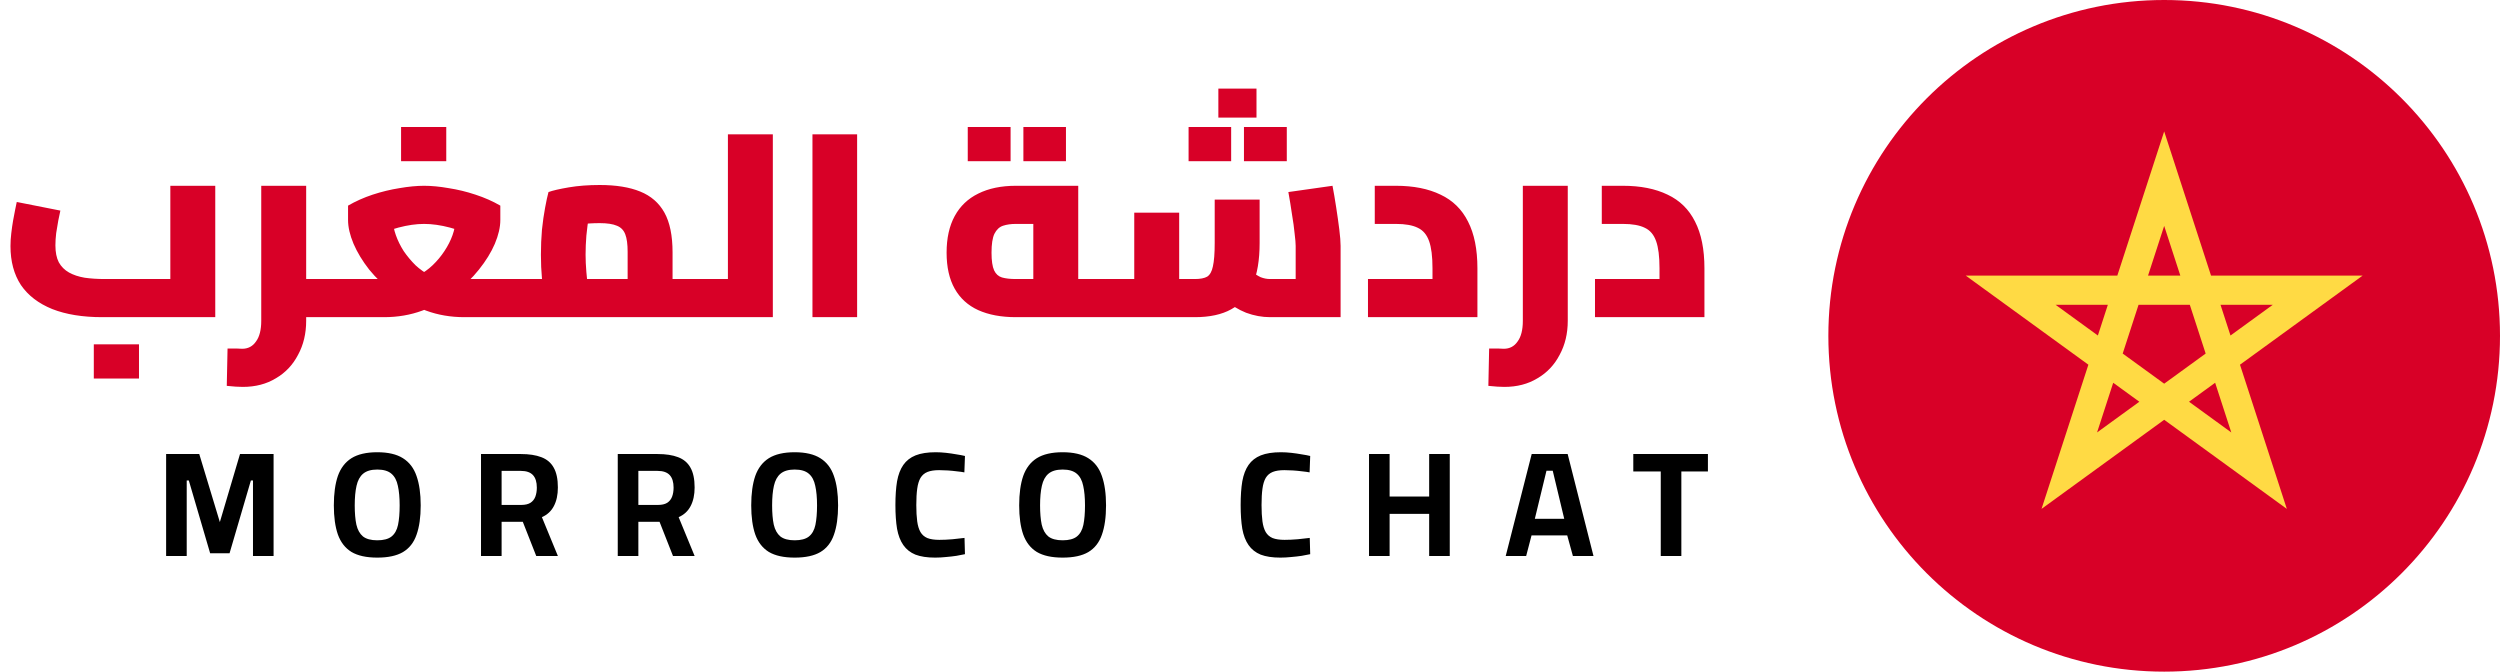 <svg width="335" height="90" viewBox="0 0 335 90" fill="none" xmlns="http://www.w3.org/2000/svg">
<path d="M13.69 42.5C11.077 42.5 8.848 42.138 7.005 41.415C5.162 40.668 3.762 39.595 2.805 38.195C1.872 36.772 1.405 35.033 1.405 32.98C1.405 32.42 1.44 31.848 1.51 31.265C1.58 30.658 1.662 30.087 1.755 29.55C1.848 28.99 1.942 28.5 2.035 28.08C2.128 27.637 2.198 27.298 2.245 27.065L8.09 28.22C8.02 28.57 7.927 29.013 7.81 29.55C7.717 30.087 7.623 30.647 7.53 31.23C7.46 31.813 7.425 32.362 7.425 32.875C7.425 33.808 7.577 34.567 7.88 35.15C8.207 35.733 8.662 36.188 9.245 36.515C9.828 36.842 10.528 37.075 11.345 37.215C12.162 37.332 13.072 37.39 14.075 37.39H22.825V24.895H28.845V42.5H13.69ZM12.57 50.725V46.14H18.625V50.725H12.57ZM40.082 42.5V37.39H44.632V42.5H40.082ZM32.522 51.845C32.266 51.845 31.951 51.833 31.577 51.81C31.204 51.787 30.807 51.752 30.387 51.705L30.492 46.7C30.912 46.7 31.297 46.7 31.647 46.7C32.021 46.723 32.289 46.735 32.452 46.735C33.246 46.735 33.864 46.408 34.307 45.755C34.774 45.125 35.007 44.203 35.007 42.99V24.895H41.027V42.99C41.027 44.693 40.666 46.21 39.942 47.54C39.242 48.893 38.251 49.943 36.967 50.69C35.707 51.46 34.226 51.845 32.522 51.845ZM44.632 42.5V37.39C44.772 37.39 44.877 37.448 44.947 37.565C45.041 37.682 45.111 37.857 45.157 38.09C45.227 38.3 45.274 38.568 45.297 38.895C45.321 39.198 45.332 39.548 45.332 39.945C45.332 40.342 45.321 40.703 45.297 41.03C45.274 41.333 45.227 41.602 45.157 41.835C45.111 42.045 45.041 42.208 44.947 42.325C44.877 42.442 44.772 42.5 44.632 42.5ZM44.644 42.5V37.39H53.954C54.677 37.39 55.377 37.227 56.054 36.9C56.754 36.55 57.395 36.095 57.979 35.535C58.585 34.952 59.11 34.322 59.554 33.645C60.02 32.945 60.382 32.233 60.639 31.51C60.895 30.787 61.024 30.11 61.024 29.48V27.135L63.824 31.86C62.704 31.277 61.525 30.822 60.289 30.495C59.052 30.168 57.897 30.005 56.824 30.005C55.774 30.005 54.63 30.168 53.394 30.495C52.157 30.822 50.979 31.277 49.859 31.86L52.659 27.135V29.48C52.659 30.11 52.787 30.787 53.044 31.51C53.3 32.233 53.65 32.945 54.094 33.645C54.56 34.322 55.085 34.952 55.669 35.535C56.275 36.095 56.917 36.55 57.594 36.9C58.294 37.227 59.005 37.39 59.729 37.39H68.829V42.5H62.214C60.394 42.5 58.69 42.208 57.104 41.625C55.517 41.042 54.082 40.272 52.799 39.315C51.515 38.335 50.407 37.273 49.474 36.13C48.564 34.963 47.864 33.808 47.374 32.665C46.884 31.498 46.639 30.437 46.639 29.48V27.555C47.642 26.972 48.739 26.482 49.929 26.085C51.142 25.688 52.344 25.397 53.534 25.21C54.747 25 55.844 24.895 56.824 24.895C57.827 24.895 58.924 25 60.114 25.21C61.327 25.397 62.529 25.688 63.719 26.085C64.932 26.482 66.04 26.972 67.044 27.555V29.48C67.044 30.437 66.799 31.498 66.309 32.665C65.819 33.808 65.107 34.963 64.174 36.13C63.264 37.273 62.167 38.335 60.884 39.315C59.6 40.272 58.165 41.042 56.579 41.625C54.992 42.208 53.289 42.5 51.469 42.5H44.644ZM44.644 42.5C44.527 42.5 44.422 42.442 44.329 42.325C44.235 42.208 44.165 42.045 44.119 41.835C44.072 41.602 44.037 41.333 44.014 41.03C43.967 40.703 43.944 40.342 43.944 39.945C43.944 39.408 43.967 38.953 44.014 38.58C44.06 38.207 44.142 37.915 44.259 37.705C44.352 37.495 44.48 37.39 44.644 37.39V42.5ZM68.829 42.5V37.39C68.945 37.39 69.05 37.448 69.144 37.565C69.237 37.682 69.307 37.857 69.354 38.09C69.4 38.3 69.435 38.568 69.459 38.895C69.505 39.198 69.529 39.548 69.529 39.945C69.529 40.342 69.505 40.703 69.459 41.03C69.435 41.333 69.4 41.602 69.354 41.835C69.307 42.045 69.237 42.208 69.144 42.325C69.05 42.442 68.945 42.5 68.829 42.5ZM53.744 21.605V17.02H59.799V21.605H53.744ZM90.123 42.5V37.39H93.763V42.5H90.123ZM68.843 42.5C68.726 42.5 68.621 42.442 68.528 42.325C68.434 42.208 68.364 42.045 68.318 41.835C68.271 41.602 68.236 41.333 68.213 41.03C68.166 40.703 68.143 40.342 68.143 39.945C68.143 39.408 68.166 38.953 68.213 38.58C68.259 38.207 68.341 37.915 68.458 37.705C68.551 37.495 68.679 37.39 68.843 37.39V42.5ZM68.808 42.5V37.39H86.308L84.103 39.455V33.75C84.103 32.723 83.998 31.942 83.788 31.405C83.578 30.845 83.204 30.46 82.668 30.25C82.131 30.017 81.361 29.9 80.358 29.9C79.424 29.9 78.514 29.958 77.628 30.075C76.741 30.192 76.041 30.355 75.528 30.565L79.308 27.1C79.168 27.613 79.028 28.267 78.888 29.06C78.771 29.853 78.666 30.693 78.573 31.58C78.503 32.467 78.468 33.318 78.468 34.135C78.468 34.835 78.503 35.605 78.573 36.445C78.643 37.285 78.724 38.032 78.818 38.685C78.934 39.338 79.016 39.782 79.063 40.015L73.358 41.59C73.241 41.24 73.113 40.692 72.973 39.945C72.833 39.198 72.716 38.323 72.623 37.32C72.529 36.317 72.483 35.255 72.483 34.135C72.483 32.968 72.529 31.848 72.623 30.775C72.739 29.678 72.879 28.698 73.043 27.835C73.206 26.948 73.358 26.248 73.498 25.735C74.081 25.525 74.991 25.315 76.228 25.105C77.464 24.895 78.841 24.79 80.358 24.79C82.551 24.79 84.359 25.082 85.783 25.665C87.229 26.248 88.314 27.193 89.038 28.5C89.761 29.807 90.123 31.58 90.123 33.82V42.5H68.808ZM93.763 42.5V37.39C93.879 37.39 93.973 37.448 94.043 37.565C94.136 37.682 94.206 37.857 94.253 38.09C94.323 38.3 94.369 38.568 94.393 38.895C94.439 39.198 94.463 39.548 94.463 39.945C94.463 40.342 94.439 40.703 94.393 41.03C94.369 41.333 94.323 41.602 94.253 41.835C94.206 42.045 94.136 42.208 94.043 42.325C93.973 42.442 93.879 42.5 93.763 42.5ZM97.54 42.5V18H103.56V42.5H97.54ZM93.76 42.5V37.39H97.54V42.5H93.76ZM93.76 42.5C93.643 42.5 93.538 42.442 93.445 42.325C93.351 42.208 93.281 42.045 93.235 41.835C93.188 41.602 93.153 41.333 93.13 41.03C93.083 40.703 93.06 40.342 93.06 39.945C93.06 39.408 93.083 38.953 93.13 38.58C93.176 38.207 93.258 37.915 93.375 37.705C93.468 37.495 93.596 37.39 93.76 37.39V42.5ZM108.869 42.5V18H114.854V42.5H108.869ZM136.119 42.5C134.159 42.5 132.479 42.185 131.079 41.555C129.703 40.925 128.653 39.968 127.929 38.685C127.206 37.402 126.844 35.792 126.844 33.855C126.844 31.918 127.206 30.285 127.929 28.955C128.653 27.625 129.703 26.622 131.079 25.945C132.479 25.245 134.159 24.895 136.119 24.895H144.484V39.735H138.464V29.165L139.444 30.005H136.119C135.466 30.005 134.894 30.087 134.404 30.25C133.914 30.413 133.529 30.775 133.249 31.335C132.993 31.872 132.864 32.712 132.864 33.855C132.864 34.928 132.981 35.722 133.214 36.235C133.448 36.725 133.798 37.04 134.264 37.18C134.754 37.32 135.373 37.39 136.119 37.39H148.124V42.5H136.119ZM148.124 42.5V37.39C148.241 37.39 148.334 37.448 148.404 37.565C148.498 37.682 148.568 37.857 148.614 38.09C148.684 38.3 148.731 38.568 148.754 38.895C148.801 39.198 148.824 39.548 148.824 39.945C148.824 40.342 148.801 40.703 148.754 41.03C148.731 41.333 148.684 41.602 148.614 41.835C148.568 42.045 148.498 42.208 148.404 42.325C148.334 42.442 148.241 42.5 148.124 42.5ZM129.679 21.605V17.02H135.419V21.605H129.679ZM137.134 21.605V17.02H142.839V21.605H137.134ZM170.19 42.5C169.116 42.5 168.043 42.302 166.97 41.905C165.92 41.485 164.963 40.89 164.1 40.12L167.74 36.375C168.136 36.702 168.533 36.958 168.93 37.145C169.35 37.308 169.77 37.39 170.19 37.39H177.015L173.62 40.33V32.945C173.62 32.595 173.573 32.047 173.48 31.3C173.41 30.553 173.293 29.702 173.13 28.745C172.99 27.765 172.826 26.762 172.64 25.735L178.555 24.895C178.718 25.735 178.881 26.692 179.045 27.765C179.208 28.815 179.348 29.807 179.465 30.74C179.581 31.673 179.64 32.408 179.64 32.945V42.5H170.19ZM148.14 42.5V37.39H153.215L151.99 38.72V28.5H158.01V42.5H148.14ZM158.01 42.5V37.39H160.11C160.833 37.39 161.381 37.285 161.755 37.075C162.128 36.842 162.385 36.387 162.525 35.71C162.688 35.01 162.77 33.96 162.77 32.56V26.75H168.79V32.56C168.79 34.847 168.475 36.725 167.845 38.195C167.215 39.665 166.258 40.75 164.975 41.45C163.715 42.15 162.093 42.5 160.11 42.5H158.01ZM148.14 42.5C148.023 42.5 147.918 42.442 147.825 42.325C147.731 42.208 147.661 42.045 147.615 41.835C147.568 41.602 147.533 41.333 147.51 41.03C147.463 40.703 147.44 40.342 147.44 39.945C147.44 39.408 147.463 38.953 147.51 38.58C147.556 38.207 147.638 37.915 147.755 37.705C147.848 37.495 147.976 37.39 148.14 37.39V42.5ZM163.26 15.76V11.875H168.37V15.76H163.26ZM159.27 21.605V17.02H164.975V21.605H159.27ZM166.69 21.605V17.02H172.43V21.605H166.69ZM183.309 42.5V37.39H195.769L191.954 40.645V35.955C191.954 34.368 191.803 33.155 191.499 32.315C191.196 31.452 190.694 30.857 189.994 30.53C189.294 30.18 188.314 30.005 187.054 30.005H184.219V24.895H187.054C189.411 24.895 191.406 25.292 193.039 26.085C194.673 26.855 195.898 28.057 196.714 29.69C197.554 31.323 197.974 33.412 197.974 35.955V42.5H183.309ZM201.575 51.845C201.318 51.845 201.003 51.833 200.63 51.81C200.257 51.787 199.86 51.752 199.44 51.705L199.545 46.7C199.965 46.7 200.35 46.7 200.7 46.7C201.073 46.723 201.342 46.735 201.505 46.735C202.298 46.735 202.917 46.408 203.36 45.755C203.827 45.125 204.06 44.203 204.06 42.99V24.895H210.08V42.99C210.08 44.693 209.718 46.21 208.995 47.54C208.295 48.893 207.303 49.943 206.02 50.69C204.76 51.46 203.278 51.845 201.575 51.845ZM213.729 42.5V37.39H226.189L222.374 40.645V35.955C222.374 34.368 222.222 33.155 221.919 32.315C221.616 31.452 221.114 30.857 220.414 30.53C219.714 30.18 218.734 30.005 217.474 30.005H214.639V24.895H217.474C219.831 24.895 221.826 25.292 223.459 26.085C225.092 26.855 226.317 28.057 227.134 29.69C227.974 31.323 228.394 33.412 228.394 35.955V42.5H213.729Z" fill="#D80027"/>
<path d="M22.26 74.5V60.84H26.7L29.46 69.96L32.16 60.84H36.66V74.5H33.9V64.38H33.62L30.76 74.14H28.16L25.3 64.38H25.02V74.5H22.26ZM50.554 74.72C49.101 74.72 47.947 74.467 47.094 73.96C46.254 73.44 45.647 72.66 45.274 71.62C44.914 70.58 44.734 69.28 44.734 67.72C44.734 66.147 44.914 64.833 45.274 63.78C45.647 62.727 46.254 61.933 47.094 61.4C47.947 60.867 49.101 60.6 50.554 60.6C52.007 60.6 53.154 60.867 53.994 61.4C54.847 61.933 55.454 62.727 55.814 63.78C56.187 64.833 56.374 66.147 56.374 67.72C56.374 69.307 56.187 70.62 55.814 71.66C55.454 72.7 54.847 73.473 53.994 73.98C53.154 74.473 52.007 74.72 50.554 74.72ZM50.554 72.4C51.394 72.4 52.027 72.233 52.454 71.9C52.894 71.553 53.187 71.033 53.334 70.34C53.481 69.633 53.554 68.76 53.554 67.72C53.554 66.68 53.474 65.807 53.314 65.1C53.167 64.38 52.881 63.84 52.454 63.48C52.027 63.107 51.394 62.92 50.554 62.92C49.727 62.92 49.094 63.107 48.654 63.48C48.227 63.84 47.934 64.38 47.774 65.1C47.614 65.807 47.534 66.68 47.534 67.72C47.534 68.747 47.607 69.607 47.754 70.3C47.914 70.993 48.207 71.52 48.634 71.88C49.074 72.227 49.714 72.4 50.554 72.4ZM64.455 74.5V60.84H69.795C70.889 60.84 71.802 60.98 72.535 61.26C73.282 61.54 73.835 62.007 74.195 62.66C74.569 63.313 74.755 64.2 74.755 65.32C74.755 66.307 74.575 67.14 74.215 67.82C73.869 68.487 73.335 68.98 72.615 69.3L74.755 74.5H71.855L70.055 69.92H67.215V74.5H64.455ZM67.215 67.66H69.855C70.362 67.66 70.769 67.567 71.075 67.38C71.382 67.18 71.602 66.907 71.735 66.56C71.869 66.2 71.935 65.793 71.935 65.34C71.935 64.593 71.762 64.033 71.415 63.66C71.069 63.287 70.529 63.1 69.795 63.1H67.215V67.66ZM82.779 74.5V60.84H88.12C89.213 60.84 90.126 60.98 90.859 61.26C91.606 61.54 92.159 62.007 92.519 62.66C92.893 63.313 93.079 64.2 93.079 65.32C93.079 66.307 92.9 67.14 92.54 67.82C92.193 68.487 91.659 68.98 90.939 69.3L93.079 74.5H90.18L88.379 69.92H85.54V74.5H82.779ZM85.54 67.66H88.18C88.686 67.66 89.093 67.567 89.4 67.38C89.706 67.18 89.926 66.907 90.059 66.56C90.193 66.2 90.26 65.793 90.26 65.34C90.26 64.593 90.086 64.033 89.74 63.66C89.393 63.287 88.853 63.1 88.12 63.1H85.54V67.66ZM106.484 74.72C105.03 74.72 103.877 74.467 103.024 73.96C102.184 73.44 101.577 72.66 101.204 71.62C100.844 70.58 100.664 69.28 100.664 67.72C100.664 66.147 100.844 64.833 101.204 63.78C101.577 62.727 102.184 61.933 103.024 61.4C103.877 60.867 105.03 60.6 106.484 60.6C107.937 60.6 109.084 60.867 109.924 61.4C110.777 61.933 111.384 62.727 111.744 63.78C112.117 64.833 112.304 66.147 112.304 67.72C112.304 69.307 112.117 70.62 111.744 71.66C111.384 72.7 110.777 73.473 109.924 73.98C109.084 74.473 107.937 74.72 106.484 74.72ZM106.484 72.4C107.324 72.4 107.957 72.233 108.384 71.9C108.824 71.553 109.117 71.033 109.264 70.34C109.41 69.633 109.484 68.76 109.484 67.72C109.484 66.68 109.404 65.807 109.244 65.1C109.097 64.38 108.81 63.84 108.384 63.48C107.957 63.107 107.324 62.92 106.484 62.92C105.657 62.92 105.024 63.107 104.584 63.48C104.157 63.84 103.864 64.38 103.704 65.1C103.544 65.807 103.464 66.68 103.464 67.72C103.464 68.747 103.537 69.607 103.684 70.3C103.844 70.993 104.137 71.52 104.564 71.88C105.004 72.227 105.644 72.4 106.484 72.4ZM125.305 74.72C124.238 74.72 123.358 74.587 122.665 74.32C121.985 74.04 121.445 73.613 121.045 73.04C120.645 72.467 120.365 71.74 120.205 70.86C120.058 69.967 119.985 68.907 119.985 67.68C119.985 66.44 120.058 65.38 120.205 64.5C120.365 63.607 120.645 62.873 121.045 62.3C121.445 61.727 121.992 61.3 122.685 61.02C123.392 60.74 124.292 60.6 125.385 60.6C125.825 60.6 126.285 60.627 126.765 60.68C127.245 60.733 127.705 60.8 128.145 60.88C128.598 60.947 128.985 61.02 129.305 61.1L129.225 63.3C128.958 63.247 128.625 63.2 128.225 63.16C127.825 63.107 127.418 63.067 127.005 63.04C126.592 63.013 126.205 63 125.845 63C125.205 63 124.685 63.08 124.285 63.24C123.885 63.4 123.572 63.667 123.345 64.04C123.132 64.413 122.985 64.9 122.905 65.5C122.825 66.087 122.785 66.813 122.785 67.68C122.785 68.533 122.825 69.26 122.905 69.86C122.985 70.447 123.132 70.927 123.345 71.3C123.558 71.66 123.865 71.927 124.265 72.1C124.678 72.26 125.212 72.34 125.865 72.34C126.398 72.34 126.985 72.313 127.625 72.26C128.278 72.193 128.818 72.133 129.245 72.08L129.305 74.26C128.985 74.327 128.605 74.4 128.165 74.48C127.725 74.547 127.258 74.6 126.765 74.64C126.272 74.693 125.785 74.72 125.305 74.72ZM142.39 74.72C140.937 74.72 139.783 74.467 138.93 73.96C138.09 73.44 137.483 72.66 137.11 71.62C136.75 70.58 136.57 69.28 136.57 67.72C136.57 66.147 136.75 64.833 137.11 63.78C137.483 62.727 138.09 61.933 138.93 61.4C139.783 60.867 140.937 60.6 142.39 60.6C143.843 60.6 144.99 60.867 145.83 61.4C146.683 61.933 147.29 62.727 147.65 63.78C148.023 64.833 148.21 66.147 148.21 67.72C148.21 69.307 148.023 70.62 147.65 71.66C147.29 72.7 146.683 73.473 145.83 73.98C144.99 74.473 143.843 74.72 142.39 74.72ZM142.39 72.4C143.23 72.4 143.863 72.233 144.29 71.9C144.73 71.553 145.023 71.033 145.17 70.34C145.317 69.633 145.39 68.76 145.39 67.72C145.39 66.68 145.31 65.807 145.15 65.1C145.003 64.38 144.717 63.84 144.29 63.48C143.863 63.107 143.23 62.92 142.39 62.92C141.563 62.92 140.93 63.107 140.49 63.48C140.063 63.84 139.77 64.38 139.61 65.1C139.45 65.807 139.37 66.68 139.37 67.72C139.37 68.747 139.443 69.607 139.59 70.3C139.75 70.993 140.043 71.52 140.47 71.88C140.91 72.227 141.55 72.4 142.39 72.4ZM171.567 74.72C170.5 74.72 169.62 74.587 168.927 74.32C168.247 74.04 167.707 73.613 167.307 73.04C166.907 72.467 166.627 71.74 166.467 70.86C166.32 69.967 166.247 68.907 166.247 67.68C166.247 66.44 166.32 65.38 166.467 64.5C166.627 63.607 166.907 62.873 167.307 62.3C167.707 61.727 168.253 61.3 168.947 61.02C169.653 60.74 170.553 60.6 171.647 60.6C172.087 60.6 172.547 60.627 173.027 60.68C173.507 60.733 173.967 60.8 174.407 60.88C174.86 60.947 175.247 61.02 175.567 61.1L175.487 63.3C175.22 63.247 174.887 63.2 174.487 63.16C174.087 63.107 173.68 63.067 173.267 63.04C172.853 63.013 172.467 63 172.107 63C171.467 63 170.947 63.08 170.547 63.24C170.147 63.4 169.833 63.667 169.607 64.04C169.393 64.413 169.247 64.9 169.167 65.5C169.087 66.087 169.047 66.813 169.047 67.68C169.047 68.533 169.087 69.26 169.167 69.86C169.247 70.447 169.393 70.927 169.607 71.3C169.82 71.66 170.127 71.927 170.527 72.1C170.94 72.26 171.473 72.34 172.127 72.34C172.66 72.34 173.247 72.313 173.887 72.26C174.54 72.193 175.08 72.133 175.507 72.08L175.567 74.26C175.247 74.327 174.867 74.4 174.427 74.48C173.987 74.547 173.52 74.6 173.027 74.64C172.533 74.693 172.047 74.72 171.567 74.72ZM183.448 74.5V60.84H186.208V66.54H191.508V60.84H194.268V74.5H191.508V68.86H186.208V74.5H183.448ZM201.767 74.5L205.247 60.84H210.067L213.527 74.5H210.767L210.007 71.74H205.227L204.507 74.5H201.767ZM205.667 69.52H209.607L208.067 63.08H207.227L205.667 69.52ZM222.541 74.5V63.18H218.861V60.84H228.861V63.18H225.301V74.5H222.541Z" fill="black"/>
<g clip-path="url(#clip0_463_252)">
<path d="M290 90C314.853 90 335 69.853 335 45C335 20.147 314.853 0 290 0C265.147 0 245 20.147 245 45C245 69.853 265.147 90 290 90Z" fill="#D80027"/>
<path d="M316.594 36.93H296.278L290 17.609L283.722 36.93H263.406L279.842 48.871L273.564 68.193L290 56.251L306.436 68.193L300.158 48.871L316.594 36.93ZM284.442 47.376L286.565 40.843H293.435L295.558 47.376L290 51.414L284.442 47.377L284.442 47.376ZM292.164 36.93H287.837L290 30.271L292.164 36.93ZM298.886 44.958L297.549 40.843H304.55L298.886 44.958ZM282.451 40.843L281.114 44.958L275.449 40.843H282.451ZM281.007 57.948L283.171 51.29L286.671 53.833L281.007 57.948ZM293.329 53.833L296.829 51.29L298.993 57.948L293.329 53.833Z" fill="#FFDA44"/>
</g>
<defs>
<clipPath id="clip0_463_252">
<rect width="90" height="90" fill="white" transform="translate(245)"/>
</clipPath>
</defs>
</svg>
